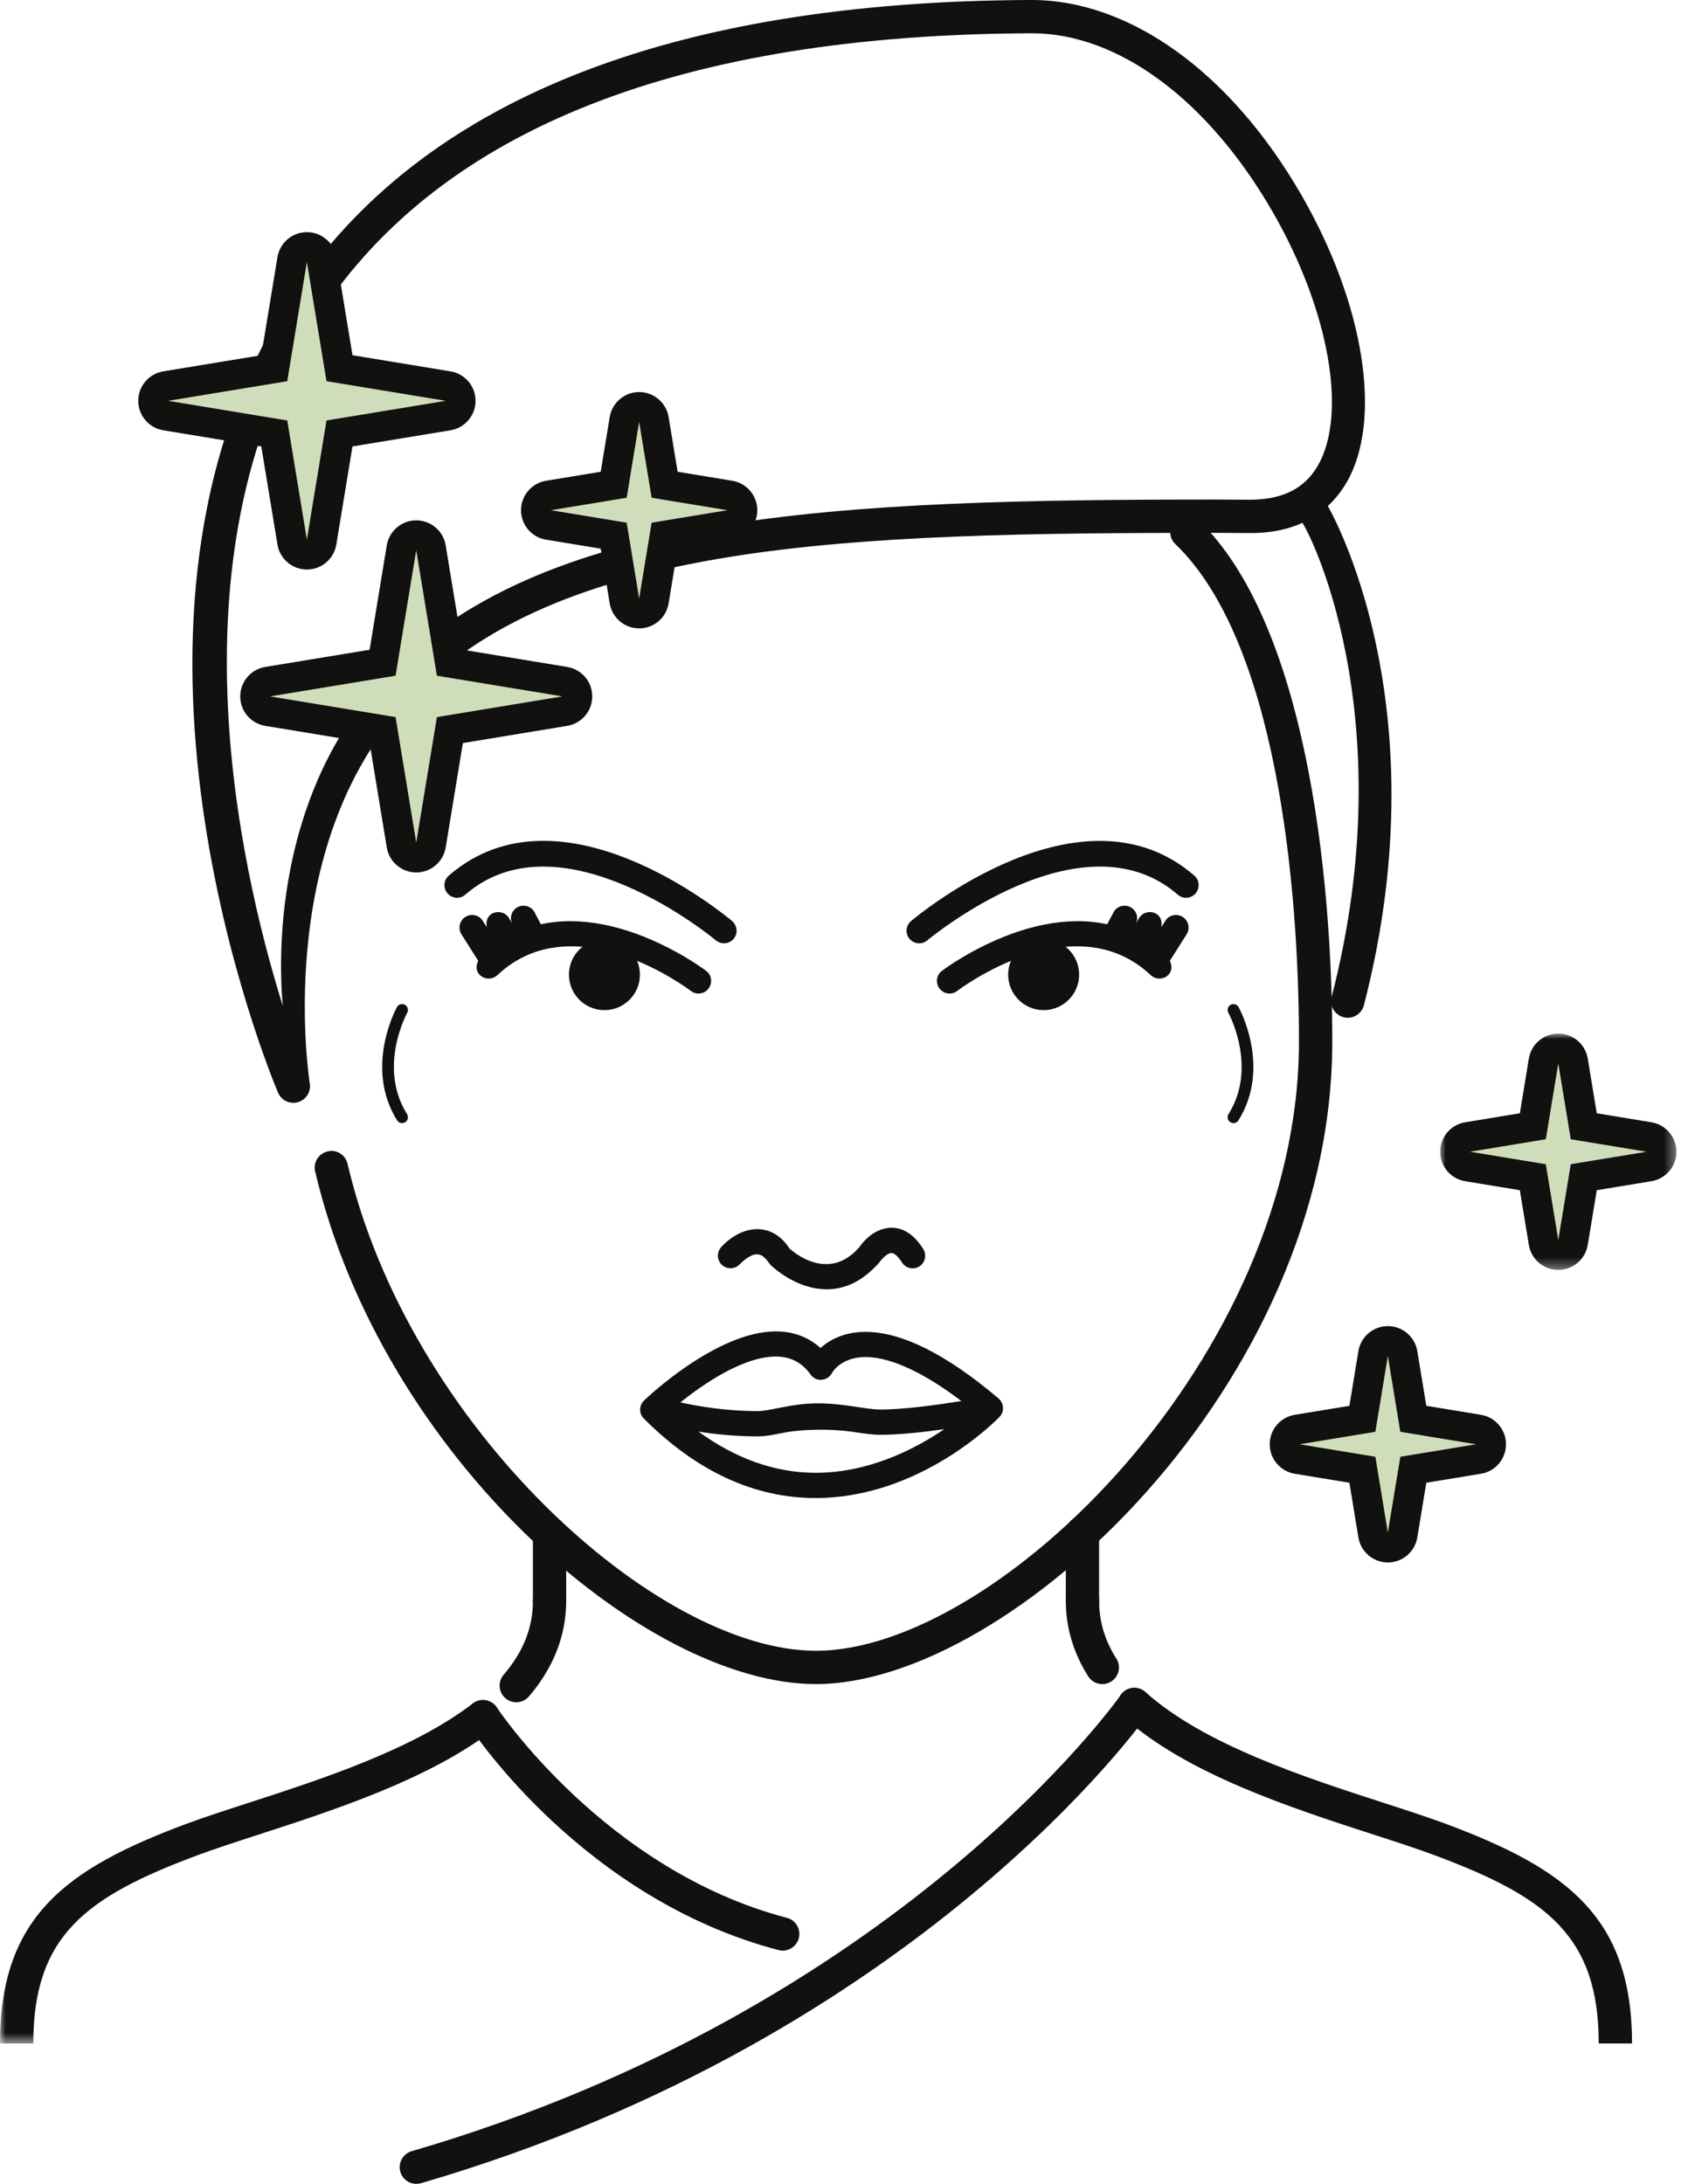 <svg xmlns:xlink="http://www.w3.org/1999/xlink" xmlns="http://www.w3.org/2000/svg" width="154" viewBox="0 0 154 200" height="200"><mask fill="#fff" id="a"><path fill-rule="evenodd" fill="#fff" d="m0 0h45.771v31.452h-45.771z"></path></mask><mask fill="#fff" id="b"><path fill-rule="evenodd" fill="#fff" d="m0 0h21.642v21.643h-21.642z"></path></mask><g fill-rule="evenodd" fill="none"><g fill="#11110f"><path d="m50.346 145.078c-.845 0-1.524.682-1.524 1.524 0 2.451-.878 4.668-2.682 6.777-.55.641-.473 1.603.168 2.151.288.249.639.366.99.366.43 0 .86-.181 1.158-.532 2.265-2.652 3.415-5.599 3.415-8.763 0-.842-.68-1.524-1.524-1.524"></path><path d="m102.269 151.894c-1.061-1.675-1.575-3.405-1.575-5.289 0-.845-.685-1.527-1.527-1.527-.842 0-1.524.682-1.524 1.527 0 2.446.69 4.772 2.051 6.92.29.461.786.71 1.288.71.28 0 .562-.076.817-.237.713-.45.924-1.395.471-2.105"></path><path transform="translate(0 155.692)" mask="url(#a)" d="m3.051 31.452c0-9.882 4.833-13.425 14.988-17.217 1.591-.596 3.515-1.219 5.622-1.901 6.953-2.257 15.611-5.062 21.516-9.597.667-.514.792-1.474.28-2.14-.517-.669-1.476-.792-2.14-.28-5.487 4.217-13.865 6.93-20.599 9.116-2.151.697-4.118 1.334-5.744 1.942-11.007 4.113-16.973 8.531-16.973 20.078"></path><path d="m149.514 187.145c0-11.547-5.963-15.962-16.963-20.078-1.631-.608-3.601-1.25-5.759-1.947-7.347-2.38-16.492-5.347-21.854-10.155-.629-.56-1.593-.517-2.156.117-.562.629-.512 1.591.117 2.153 5.846 5.24 15.329 8.315 22.954 10.786 2.11.682 4.036 1.308 5.63 1.906 10.15 3.792 14.98 7.335 14.98 17.217"></path><path d="m50.346 138.889c-.842 0-1.524.682-1.524 1.524v6.19c0 .842.682 1.524 1.524 1.524.845 0 1.524-.682 1.524-1.524v-6.19c0-.842-.68-1.524-1.524-1.524"></path><path d="m99.167 138.841c-.842 0-1.524.682-1.524 1.524v6.238c0 .842.682 1.524 1.524 1.524.842 0 1.524-.682 1.524-1.524v-6.238c0-.842-.682-1.524-1.524-1.524"></path><path d="m109.786 47.624c-.603-.585-1.57-.56-2.156.048-.583.608-.562 1.573.046 2.156 9.208 8.816 11.325 31.062 11.325 45.574 0 28.761-27.603 55.779-44.245 55.779-14.611 0-37.285-20.579-42.917-44.597-.191-.819-1.003-1.346-1.832-1.135-.819.191-1.331 1.013-1.135 1.832 6.095 26.008 30.085 46.951 45.884 46.951 17.82 0 47.297-27.499 47.297-58.831 0-15.352-2.451-38.382-12.267-47.778"></path><path d="m120.916 45.204c-.7-.466-1.636-.29-2.112.402-.473.692-.298 1.639.389 2.12.514.356 9.511 17.619 2.8 43.576-.209.814.28 1.647 1.097 1.858.127.033.257.048.382.048.68 0 1.298-.456 1.479-1.145 7.284-28.179-3.446-46.459-4.034-46.859"></path><path d="m120.73 42.644c-1.217 2.102-3.219 3.123-6.281 3.123h-.008c-.977-.01-1.944-.018-2.901-.018-34.714 0-62.165 1.021-76.519 16.512-9.193 9.921-9.679 23.709-9.114 29.868-4.059-13.015-10.618-42.166 3.421-63.417 11.178-16.922 33.108-25.557 65.224-25.664 7.89 0 16.12 6.1 22.017 16.319 5.182 8.971 6.892 18.546 4.161 23.277m-1.517-24.804c-6.449-11.173-15.667-17.841-24.725-17.841-33.149.109-55.93 9.205-67.708 27.033-19.396 29.357-2.059 71.263-1.311 73.032.244.575.804.934 1.405.934.12 0 .239-.015.359-.043.728-.178 1.219-.855 1.163-1.598-.01-.148-3.545-21.633 8.862-35.025 13.753-14.84 40.451-15.532 74.282-15.532.944 0 1.896.008 3.054.018h.003c5.034 0 7.549-2.527 8.775-4.647 3.301-5.721 1.631-16.303-4.159-26.331"></path><path d="m104.79 154.851c-.692-.476-1.644-.313-2.12.387-.201.288-20.294 28.746-64.954 41.772-.812.239-1.275 1.084-1.041 1.894.196.667.804 1.097 1.466 1.097.14 0 .285-.02.428-.059 45.76-13.349 66.407-42.672 66.608-42.968.481-.695.305-1.644-.387-2.123"></path><path d="m72.093 175.642c-16.65-4.367-26.476-19.116-26.573-19.263-.466-.71-1.418-.903-2.112-.443-.705.461-.901 1.405-.443 2.11.422.646 10.539 15.873 28.354 20.546.13.036.26.051.387.051.674 0 1.295-.453 1.474-1.138.216-.817-.272-1.652-1.087-1.863"></path><path d="m66.145 115.851c-.468-.43-.509-1.153-.081-1.626.163-.186 1.614-1.807 3.581-1.649.736.061 1.804.412 2.695 1.782.038 0 1.568 1.494 3.492 1.407 1.046-.036 1.988-.537 2.891-1.532.008-.051 1.168-1.794 2.947-1.794 1.115 0 2.092.652 2.909 1.942.338.537.183 1.25-.351 1.596-.532.341-1.252.188-1.593-.356-.349-.547-.708-.87-.965-.87-.372 0-.914.557-1.115.87-1.446 1.631-2.98 2.405-4.67 2.453h-.155c-2.876 0-5.07-2.161-5.164-2.255-.458-.657-.776-.909-1.099-.934-.57-.13-1.402.583-1.69.896-.43.461-1.171.494-1.631.071"></path><path d="m42.626 81.937c-.481.425-1.209.361-1.629-.117-.415-.484-.364-1.211.117-1.629 10.272-8.903 25.318 3.627 25.954 4.161.489.415.55 1.145.14 1.626-.227.27-.555.412-.883.412-.262 0-.524-.089-.746-.27-.135-.122-14.176-11.786-22.954-4.184"></path><path d="m109.531 81.82c-.417.481-1.148.54-1.629.117-8.783-7.607-22.806 4.062-22.949 4.184-.214.181-.484.27-.748.27-.326 0-.649-.137-.881-.41-.412-.484-.349-1.214.137-1.629.641-.532 15.69-13.051 25.954-4.161.478.42.529 1.148.115 1.629"></path><path d="m55.225 84.66c5.189 1.003 9.406 4.209 9.475 4.26.506.389.596 1.115.204 1.621-.387.506-1.115.601-1.619.204-.107-.076-10.646-8.098-17.726-1.435-.471.435-1.201.407-1.636-.053-.333-.361-.316-.847-.112-1.265l-1.535-2.423c-.341-.54-.181-1.252.354-1.593.262-.165.557-.214.837-.16.305.059.583.234.756.514l.374.59c-.102-.484.031-.998.489-1.25.247-.137.519-.171.776-.12.326.061.621.26.794.57l.28.504c-.29-.565-.071-1.252.486-1.547.242-.127.509-.158.756-.112.331.064.631.272.802.598l.57 1.084c1.921-.42 3.858-.338 5.675.013"></path><path d="m58.625 89.26c0 1.794-1.456 3.25-3.25 3.25-1.797 0-3.253-1.456-3.253-3.25 0-1.794 1.456-3.25 3.253-3.25 1.794 0 3.25 1.456 3.25 3.25"></path><path d="m95.758 84.66c1.817-.351 3.754-.433 5.675-.013l.57-1.084c.171-.326.471-.534.802-.598.247-.046.514-.015.756.112.557.295.776.982.486 1.547l.28-.504c.173-.31.468-.509.794-.57.257-.051.529-.018.776.12.458.252.59.766.489 1.25l.374-.59c.173-.28.45-.456.756-.514.28-.053.575-.005.837.16.534.341.695 1.054.354 1.593l-1.535 2.423c.204.417.221.903-.112 1.265-.435.461-1.166.489-1.634.053-7.083-6.663-17.622 1.359-17.729 1.435-.504.397-1.232.303-1.619-.204-.392-.506-.303-1.232.204-1.621.069-.051 4.286-3.258 9.475-4.26"></path><path d="m92.359 89.26c0 1.794 1.456 3.25 3.25 3.25 1.797 0 3.253-1.456 3.253-3.25 0-1.794-1.456-3.25-3.253-3.25-1.794 0-3.25 1.456-3.25 3.25"></path></g><path fill="#d0ddbb" d="m52.887 63.777c0 .667-.481 1.239-1.143 1.349l-10.529 1.738-1.731 10.529c-.109.659-.68 1.14-1.351 1.14-.667.005-1.239-.481-1.349-1.14l-1.736-10.529-10.529-1.738c-.662-.109-1.143-.682-1.143-1.349 0-.672.481-1.239 1.143-1.349l10.529-1.733 1.736-10.529c.109-.659.682-1.143 1.349-1.143.672 0 1.242.484 1.351 1.143l1.731 10.529 10.529 1.733c.662.109 1.143.677 1.143 1.349"></path><path fill="#11110f" d="m24.742 63.778 11.496-1.894 1.894-11.496 1.894 11.496 11.498 1.894-11.498 1.894-1.894 11.496-1.894-11.496zm-2.733 0c0 1.339.97 2.479 2.288 2.698l9.564 1.575 1.573 9.562c.219 1.321 1.359 2.288 2.698 2.288s2.481-.967 2.698-2.288l1.575-9.562 9.562-1.575c1.321-.219 2.291-1.359 2.291-2.698s-.97-2.479-2.291-2.698l-9.562-1.573-1.575-9.564c-.216-1.318-1.359-2.288-2.698-2.288s-2.479.97-2.698 2.288l-1.573 9.564-9.564 1.573c-1.318.219-2.288 1.359-2.288 2.698z"></path><path fill="#d0ddbb" d="m68.007 46.727c.003.667-.481 1.239-1.14 1.349l-5.976.987-.987 5.978c-.109.659-.682 1.14-1.349 1.14-.667 0-1.239-.481-1.349-1.14l-.987-5.978-5.973-.987c-.662-.109-1.143-.682-1.143-1.349 0-.672.481-1.239 1.145-1.351l5.971-.98.987-5.981c.109-.659.682-1.14 1.349-1.14.667 0 1.239.481 1.349 1.14l.987 5.981 5.971.98c.664.112 1.145.68 1.145 1.351"></path><path fill="#11110f" d="m50.466 46.727 6.945-1.143 1.143-6.945 1.143 6.945 6.945 1.143-6.945 1.143-1.143 6.945-1.143-6.945zm-2.733 0c0 1.339.97 2.479 2.288 2.698l5.011.825.825 5.011c.219 1.318 1.359 2.288 2.698 2.288 1.339 0 2.479-.97 2.698-2.288l.825-5.011 5.011-.825c1.318-.219 2.288-1.359 2.288-2.698 0-1.339-.97-2.479-2.288-2.698l-5.011-.825-.825-5.011c-.219-1.318-1.359-2.288-2.698-2.288-1.339 0-2.479.97-2.698 2.288l-.825 5.011-5.011.825c-1.318.219-2.288 1.359-2.288 2.698z"></path><path fill="#d0ddbb" d="m136.594 132.269c.005.667-.481 1.239-1.14 1.349l-5.976.987-.987 5.978c-.109.659-.682 1.145-1.349 1.14-.672 0-1.239-.481-1.349-1.143l-.982-5.976-5.978-.987c-.662-.109-1.143-.682-1.143-1.349 0-.672.481-1.239 1.145-1.349l5.976-.982.982-5.976c.109-.664.677-1.145 1.349-1.145.667-.003 1.239.481 1.349 1.14l.987 5.981 5.971.982c.664.109 1.145.677 1.145 1.349"></path><path fill="#11110f" d="m119.055 132.27 6.945-1.143 1.143-6.945 1.145 6.945 6.943 1.143-6.943 1.143-1.145 6.945-1.143-6.945zm-2.733 0c0 1.339.97 2.479 2.288 2.698l5.011.825.825 5.011c.219 1.321 1.359 2.288 2.698 2.288 1.339 0 2.479-.967 2.698-2.288l.825-5.011 5.011-.825c1.321-.219 2.288-1.359 2.288-2.698s-.967-2.479-2.288-2.698l-5.011-.825-.825-5.011c-.219-1.318-1.359-2.288-2.698-2.288-1.339 0-2.479.97-2.698 2.288l-.825 5.011-5.011.825c-1.318.219-2.288 1.359-2.288 2.698z"></path><path fill="#d0ddbb" d="m152.211 105.479c.005.667-.481 1.239-1.14 1.349l-5.976.987-.987 5.978c-.109.659-.682 1.14-1.349 1.14-.667 0-1.239-.481-1.349-1.14l-.987-5.978-5.973-.987c-.662-.109-1.143-.682-1.143-1.349 0-.672.481-1.239 1.145-1.349l5.971-.982.987-5.978c.109-.662.682-1.143 1.349-1.143.667 0 1.239.481 1.349 1.143l.987 5.978 5.971.982c.664.109 1.145.677 1.145 1.349"></path><path transform="translate(131.937 94.658)" mask="url(#b)" fill="#11110f" d="m2.733 10.821 6.945-1.145 1.143-6.943 1.143 6.943 6.945 1.145-6.945 1.143-1.143 6.945-1.143-6.945zm-2.733 0c0 1.339.97 2.479 2.288 2.698l5.011.825.825 5.011c.219 1.318 1.359 2.288 2.698 2.288 1.339 0 2.479-.97 2.698-2.288l.825-5.011 5.011-.825c1.318-.219 2.288-1.359 2.288-2.698 0-1.339-.97-2.479-2.288-2.698l-5.011-.825-.825-5.011c-.219-1.318-1.359-2.288-2.698-2.288-1.339 0-2.479.97-2.698 2.288l-.825 5.011-5.011.825c-1.318.219-2.288 1.359-2.288 2.698z"></path><path fill="#d0ddbb" d="m42.195 36.709c0 .667-.481 1.239-1.143 1.349l-9.951 1.639-1.639 9.951c-.109.662-.682 1.143-1.349 1.143-.667 0-1.239-.481-1.349-1.143l-1.639-9.951-9.951-1.639c-.662-.109-1.143-.682-1.143-1.349s.481-1.239 1.143-1.349l9.951-1.639 1.639-9.951c.109-.662.682-1.143 1.349-1.143.667 0 1.239.481 1.349 1.143l1.639 9.951 9.951 1.639c.662.109 1.143.682 1.143 1.349"></path><path fill="#11110f" d="m15.398 36.709 10.918-1.799 1.797-10.916 1.799 10.916 10.918 1.799-10.918 1.799-1.799 10.916-1.797-10.916zm-2.733 0c0 1.339.97 2.479 2.288 2.698l8.984 1.479 1.481 8.984c.216 1.321 1.359 2.288 2.695 2.288 1.339 0 2.481-.967 2.698-2.288l1.479-8.984 8.984-1.479c1.321-.219 2.291-1.359 2.291-2.698s-.97-2.479-2.291-2.698l-8.981-1.479-1.481-8.984c-.216-1.321-1.359-2.288-2.698-2.288-1.336 0-2.479.967-2.695 2.288l-1.481 8.984-8.984 1.479c-1.318.219-2.288 1.359-2.288 2.698z"></path><path stroke-width="1.074" stroke-linejoin="round" stroke-linecap="round" stroke="#11110f" d="m36.834 92.495s-2.891 5.202 0 9.826m76.168-9.826s2.889 5.202 0 9.826"></path><path fill="#11110f" d="m63.983 131.107c1.535.242 3.4.44 5.457.44.685 0 1.435-.15 2.224-.31 1.916-.384 4.571-.392 6.581-.089.898.137 1.718.255 2.418.255 1.728 0 3.94-.247 5.846-.517-2.751 1.866-6.938 3.996-11.801 3.996-3.731-.005-7.314-1.306-10.725-3.774m10.272-5.23c.232.328.608.54 1.031.484.402-.033.764-.275.944-.636.005-.018.784-1.446 3.082-1.446 1.644 0 4.459.771 8.763 4.029-2.054.331-5.22.779-7.409.779-.603 0-1.301-.109-2.074-.224-1.092-.165-2.316-.344-3.678-.344-1.425 0-2.685.252-3.7.45-.702.137-1.313.262-1.766.262-2.947 0-5.51-.443-7.111-.799 2.102-1.685 5.744-4.199 8.752-4.199 1.339.008 2.377.542 3.166 1.644m5.052-3.902c-2.013 0-3.339.758-4.138 1.476-1.107-.998-2.499-1.522-4.087-1.522-5.423 0-11.814 6.075-12.081 6.332-.224.216-.351.512-.356.825-.003.31.117.608.341.832 4.823 4.825 10.116 7.274 15.723 7.274 9.597 0 16.571-7.126 16.858-7.431.219-.229.341-.545.321-.86-.018-.318-.168-.616-.402-.822-4.787-4.057-8.88-6.103-12.178-6.103"></path></g></svg>